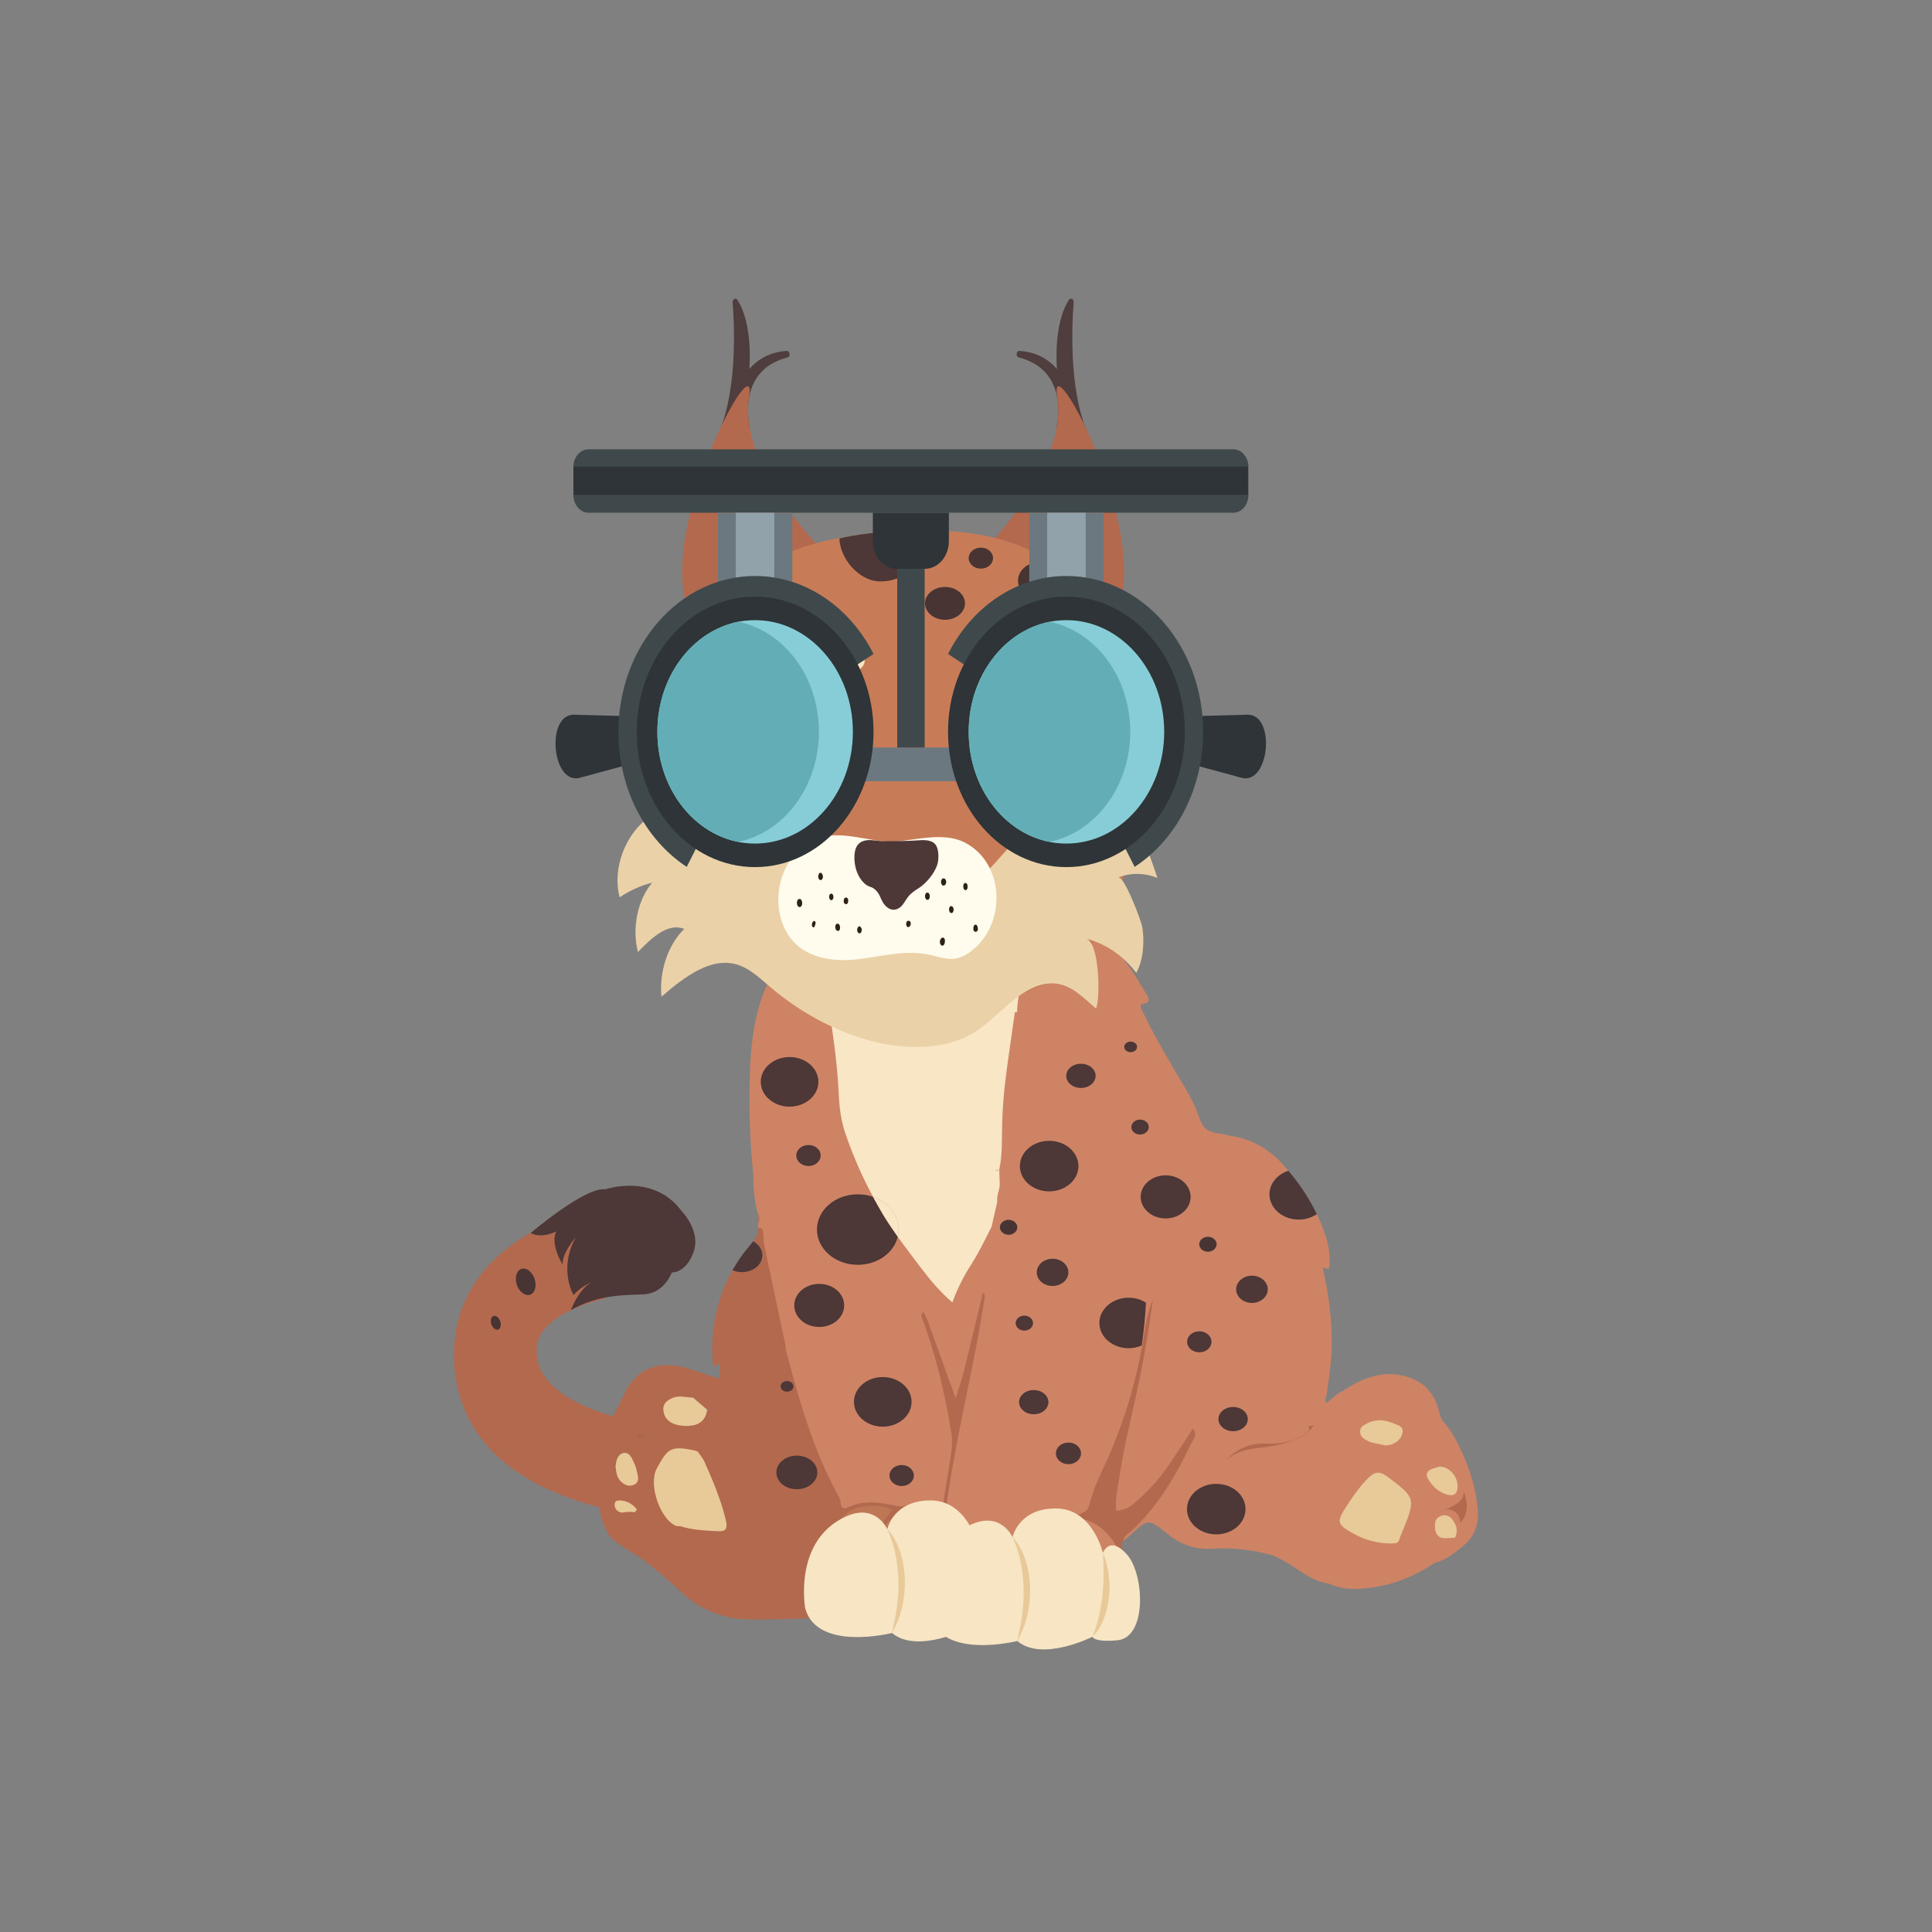 <?xml version="1.0" encoding="UTF-8"?>
<svg id="Calque_1" data-name="Calque 1" xmlns="http://www.w3.org/2000/svg" xmlns:xlink="http://www.w3.org/1999/xlink" viewBox="0 0 255.43 255.43">
  <rect x="0" y="0" width="255.43" height="255.43" fill="#808080" stroke="none"/>
  <defs>
    <style>
      .cls-1 {
        clip-path: url(#clippath);
      }

      .cls-2 {
        fill: none;
      }

      .cls-2, .cls-3, .cls-4, .cls-5, .cls-6, .cls-7, .cls-8, .cls-9, .cls-10, .cls-11, .cls-12, .cls-13, .cls-14, .cls-15, .cls-16, .cls-17, .cls-18, .cls-19, .cls-20, .cls-21, .cls-22, .cls-23, .cls-24, .cls-25, .cls-26, .cls-27, .cls-28, .cls-29, .cls-30, .cls-31, .cls-32, .cls-33, .cls-34, .cls-35, .cls-36, .cls-37, .cls-38, .cls-39, .cls-40, .cls-41, .cls-42, .cls-43, .cls-44, .cls-45 {
        stroke-width: 0px;
      }

      .cls-46 {
        clip-path: url(#clippath-1);
      }

      .cls-47 {
        opacity: .3;
      }

      .cls-3, .cls-4, .cls-5, .cls-6 {
        fill-rule: evenodd;
      }

      .cls-3, .cls-21 {
        fill: #3f494c;
      }

      .cls-4, .cls-19 {
        fill: #2e3437;
      }

      .cls-5 {
        fill: #63aeb6;
      }

      .cls-6 {
        fill: #87cdd7;
      }

      .cls-7 {
        fill: #f7e5c4;
      }

      .cls-8 {
        fill: #f8e6c5;
      }

      .cls-9 {
        fill: #4d3737;
      }

      .cls-10 {
        fill: #844e3d;
      }

      .cls-11 {
        fill: #844a39;
      }

      .cls-12 {
        fill: #4f3e3d;
      }

      .cls-13 {
        fill: #493434;
      }

      .cls-14 {
        fill: #2a2242;
      }

      .cls-15 {
        fill: #814937;
      }

      .cls-16 {
        fill: #894f3b;
      }

      .cls-17 {
        fill: #8a5142;
      }

      .cls-18 {
        fill: #2e2116;
      }

      .cls-20 {
        fill: #844d3a;
      }

      .cls-22 {
        fill: #c77c57;
      }

      .cls-23 {
        fill: #ad7357;
      }

      .cls-24 {
        fill: #dab285;
      }

      .cls-25 {
        fill: #be7755;
      }

      .cls-26 {
        fill: #be7857;
      }

      .cls-27 {
        fill: #d8ab80;
      }

      .cls-28 {
        fill: #b3694e;
      }

      .cls-29 {
        fill: #b36a40;
      }

      .cls-30 {
        fill: #a76649;
      }

      .cls-31 {
        fill: #ce8365;
      }

      .cls-32 {
        fill: #86503f;
      }

      .cls-33 {
        fill: #864a37;
      }

      .cls-34 {
        fill: #864936;
      }

      .cls-35 {
        fill: #6c787f;
      }

      .cls-36 {
        fill: #92a2ab;
      }

      .cls-37 {
        fill: #854d3c;
      }

      .cls-38 {
        fill: #814838;
      }

      .cls-39 {
        fill: #814837;
      }

      .cls-40 {
        fill: #824637;
      }

      .cls-41 {
        fill: #824735;
      }

      .cls-42 {
        fill: #fff;
      }

      .cls-43 {
        fill: #fffbed;
      }

      .cls-44 {
        fill: #ead1a8;
      }

      .cls-45 {
        fill: #e8c998;
      }
    </style>
    <clipPath id="clippath">
      <path class="cls-2" d="m114.75,100.94c.44-2.66-.85-5.32-2.88-5.92-2.03-.61-4.03,1.06-4.47,3.72-.44,2.66.85,5.32,2.88,5.92,2.03.61,4.03-1.06,4.47-3.72Z"/>
    </clipPath>
    <clipPath id="clippath-1">
      <path class="cls-2" d="m132.99,101.77c.7-2.58-.31-5.4-2.27-6.31-1.95-.91-4.11.45-4.81,3.03-.7,2.58.31,5.4,2.27,6.31,1.95.91,4.11-.45,4.81-3.03Z"/>
    </clipPath>
  </defs>
  <g>
    <path class="cls-2" d="m162.06,150.62s.02-.03.03-.05c-.02,0-.05.01-.07.02.01.01.03.02.04.03Z"/>
    <path class="cls-31" d="m195.39,199.65c-.24-2.68-.98-5.18-2.05-7.54-.71-1.57-1.52-3.11-2.68-4.34-.11-.25-.22-.5-.32-.75,0,0,0,0,0,0,0,0,0,0,0,0-.49-2.67-2-4.26-4.21-4.97-3.06-.97-5.85.01-8.48,1.79,0,0,0,0,0,0-.85.37-1.54,1.02-2.23,1.66h0s0,0,0,0c-.36-.32-.09-.69-.04-1.03.29-2.06.63-4.1.68-6.2.09-3.62-.39-7.16-1.19-10.68.39.02.89.54.92-.39.05-1.35-.15-2.64-.57-3.9-.32-.97-.7-1.89-1.12-2.78-.66.44-1.48.72-2.38.72-2.14,0-3.87-1.5-3.87-3.34,0-1.42,1.04-2.63,2.49-3.11-.27-.32-.54-.63-.83-.94-1.89-2.06-4.16-3.3-6.78-3.67h0s0,0,0,0c-.08-.06-2.06-.42-2.27-.45-.54-.25-1.1-.19-1.66-.09-.63,1.22.24,2.23.35,3.35,1.63,6.18,2.72,12.45,2.52,18.94.02.21.05.41.1.62.04.13.06.26.08.38-.35.54-.41,1.21-.49,1.85-.5,4.23-1.68,8.22-3.21,12.09-.25.62-.63,1.21-.43,1.96-.16,1.15-.71,2.1-1.2,3.08-1.98,3.97-4.39,7.55-7.43,10.55-.27.27-1.04.46-.59,1.26.27-.21.55-.41.81-.64,2.43-2.22,2.35-2.46,5.09-.25,1.73,1.4,3.62,2.05,5.74,1.93,2.77-.16,5.5.11,8.19.91,0,0,0,0,0,0,1.13.45,2.15,1.12,3.18,1.81,1.31.88,2.66,1.69,4.21,1.9h0c1.3.61,2.67.75,4.05.67,3.55-.19,6.85-1.35,9.9-3.42,1.39-.34,2.55-1.23,3.67-2.14,1.44-1.17,2.23-2.73,2.04-4.86Zm-33.33-49.04s-.03-.02-.04-.03c.02,0,.05-.01.07-.02,0,.02-.03.03-.03.05Z"/>
    <path class="cls-9" d="m167.84,157.9c0,1.84,1.73,3.34,3.87,3.34.9,0,1.72-.28,2.38-.72-1.01-2.11-2.28-4-3.76-5.73-1.46.48-2.49,1.69-2.49,3.11Z"/>
    <path class="cls-2" d="m82.18,199.9c.08-.13.17-.23.3-.3.36-.15.73-.14,1.11-.13-.24-.2-.53-.3-.81-.41-.98-.39-.75.27-.6.83Z"/>
    <path class="cls-2" d="m89.54,187.87c1.58.41,2.92-.03,3.88-1.62.14.15.27.25.39.31-.05-.15-.14-.28-.33-.35-.88-.09-1.67-.34-1.93-1.49-.02,0-.03-.01-.05-.02-.51.7-1.31.34-1.95.56-.59.2-1.24.39-1.3,1.21-.06.96.64,1.23,1.29,1.4Z"/>
    <path class="cls-2" d="m85.55,190.06s0,0,.01,0c0,0-.02,0-.02,0,0,0,0,0,.01,0Z"/>
    <path class="cls-2" d="m93.64,195.44c-.29-.67-.69-1.31-.59-2.13,0-.01.01-.02.02-.03,0,0,0,0,0,0-.23-.44-.52-.83-.86-1.17-.04.02-.09.04-.13.05-.16,0-.31,0-.47-.04-1.61-.29-3.04-.19-4.06,1.62-1.48,2.61-.19,6.72,2.48,7.62,1.29.4,2.63.42,3.94.62,1.45.23,1.79-.33,1.31-1.98-.45-1.56-1.01-3.07-1.64-4.55Z"/>
    <path class="cls-28" d="m128.77,181.72c.64-3.38,1.51-6.7,1.76-10.17-.07-.38-.15-.84-.51-.87-.37-.03-.51.44-.6.79-.56,2.17-1.11,4.34-1.57,6.54-.37,1.8-.94,3.52-1.54,5.55-1.26-3.37-2.13-6.49-3.46-9.39-.22-.35-.38-.83-.82-.83-.44,0-.42.47-.47.83.04.64.26,1.22.46,1.8,1.25,3.7,2.13,7.52,2.97,11.37.83,3.82-.24,7.34-.78,10.97-.03.18-.21.28-.37.32-1.78-.75-3.6.11-5.38-.14-1.92-.27-3.83-.45-5.74,0-.62.15-1.08.02-1.4-.63-1.53-3.48-3.39-6.76-4.49-10.49-.77-2.62-1.36-5.31-2.2-7.91-.18-.57-.24-1.24-.77-1.58.52-.78.15-1.58-.02-2.33-.87-3.96-1.81-7.89-2.49-11.9-.18-.64.05-1.72-1.09-1.35-.03.76-.25,1.25-.66,1.8.73.4,1.21,1.08,1.21,1.85,0,1.23-1.21,2.22-2.71,2.22-.45,0-.87-.1-1.24-.26-3.23,5.67-2.68,11.17-2.64,12.1.06,1.29.58.36.93.16,0,.62.02,1.23.03,1.85-.03.11-.04.16-.08.24-.4-.06-4.27-1.44-5.15-1.6-2.75-.51-5.25.05-7.02,2.82-.65,1.31-1.31,2.62-1.96,3.93-1.71,1.86-2.46,6.95-1.57,9.92-.02.15-.04.29-.06.44-.33,1.93.29,3.59,1.14,5.16.32.59,2.48,2,3.74,2.71,0,0,0,0,0,0h0c2.04,1.41,3.92,3.05,5.76,4.78,2.2,2.06,4.72,3.21,7.54,3.59,1.75.23,7.61.02,8.45-.03.82-.05,1.65-.14,2.47-.3,2.24-.42,2.6-.42,4.43.25.35.23.7.24.64-.32-.05-.44-.46-.7-.79-.91-3.14-1.93-3.63-5.22-2.33-9.14,1.12-3.37,3.48-4.66,6.62-3.56-1.43,2.26-2.28,4.82-2.43,7.53-.15,2.63-.44,5.46,1.62,7.53,1.33.25,2.7.22,3.97.81.2.12.47.24.59-.02.3-.66-.27-.87-.58-1.13-3-2.5-3.92-5.94-3.51-9.99.18-1.8.84-3.25,2.33-4.09,1.5-.45,2.99-1.06,4.53-.17.44.26.34.7.32,1.15-.08,2.22-.68,4.31-1.11,6.45-.56,2.79-1.41,5.58-.53,8.49,1.43.39,2.88-.38,4.31.06.2.13.46.26.57-.02.25-.6-.26-.78-.56-.91-1.86-.83-2.26-2.57-2.25-4.58,0-.89.26-1.72.42-2.58.41-2.19,1.75-3.9,2.3-6-.08-.31-.25-.48-.55-.45-.6.25-.81-.06-.81-.71,0-1.26,0-2.51.17-3.76.76-5.35,1.99-10.58,2.98-15.87Zm-46.29,17.88c-.12.07-.22.17-.3.3-.15-.56-.38-1.23.6-.83.27.11.57.21.81.41-.37-.01-.74-.02-1.11.13Zm7.07-14.34c.64-.22,1.44.14,1.95-.56.02,0,.03.01.05.02.26,1.14,1.04,1.4,1.93,1.49.18.07.28.2.33.35-.12-.06-.25-.16-.39-.31-.96,1.59-2.29,2.03-3.88,1.62-.65-.17-1.35-.44-1.29-1.4.06-.82.71-1.01,1.3-1.21Zm-4.01,4.8s0,0-.01,0c0,0,.02,0,.02,0,0,0,0,0-.01,0Zm8.42,11.91c-1.31-.21-2.65-.23-3.94-.62-2.67-.9-3.97-5-2.48-7.62,1.02-1.81,2.45-1.91,4.06-1.62.15.03.31.05.47.04.05,0,.09-.03.13-.05.34.34.63.73.86,1.17,0,0,0,0,0,0,0,.01-.01.02-.02.03-.1.82.3,1.46.59,2.13.63,1.48,1.19,2.99,1.64,4.55.48,1.65.14,2.21-1.31,1.98Z"/>
    <path class="cls-9" d="m100.79,165.96c0-.77-.48-1.45-1.21-1.85-.15.2-.32.41-.52.65-.9,1.04-1.61,2.11-2.22,3.17.37.16.79.26,1.24.26,1.5,0,2.71-1,2.71-2.22Z"/>
    <path class="cls-28" d="m60.51,174.87c-.29,1.18-.45,2.44-.49,3.78-.12,4.94,1.52,9.4,4.74,12.89,9.63,10.42,31.32,9.82,33.76,9.72,3.02-.13,5.51-2.9,5.56-6.21.05-3.3-2.35-5.88-5.37-5.75h0c-7.48.3-21.16-1.2-26.06-6.51-1.22-1.33-1.75-2.71-1.71-4.48.1-4.44,8-6.36,8.08-6.38,2.98-.65,5.06-3.79,4.65-7.02-.42-3.23-3.15-5.35-6.13-4.73-5.65,1.17-14.82,5.53-17.04,14.7Z"/>
    <path class="cls-13" d="m65.17,174.02c-.3.17-.37.7-.16,1.18s.62.72.92.55.37-.7.16-1.18-.62-.72-.92-.55Z"/>
    <path class="cls-13" d="m68.78,167.83c-.6.34-.76,1.36-.36,2.26s1.21,1.36,1.81,1.02.76-1.36.36-2.26-1.21-1.36-1.81-1.01Z"/>
    <path class="cls-9" d="m70.17,163.01s7.22-6.15,9.88-5.77c0,0,6.34-2.19,10.07,2.88,0,0,2.59,2.61,1.57,5.43-1.02,2.82-2.87,2.68-2.87,2.68,0,0-.96,2.76-3.69,2.89-2.73.13-5.98.02-9.65,2.08,0,0,1.14-3.08,3.02-3.83,0,0-1.59.61-2.67,1.85,0,0-2.04-3.39.29-7.64,0,0-1.8,2.02-1.74,3.6,0,0-1.66-2.63-.85-4.37,0,0-1.89,1-3.37.21Z"/>
    <polygon class="cls-28" points="173.44 168.37 173.44 168.37 173.44 168.37 173.44 168.37 173.44 168.37"/>
    <path class="cls-28" d="m171.73,159.29s0,.01,0,.02c0-.01,0-.02,0-.03,0,0,0,0,.02,0Z"/>
    <path class="cls-28" d="m171.1,190.38c-1.57.63-3.22.91-4.88,1.07-1.45.14-2.83.54-4.09,1.57,1.49-1.55,3.17-2.24,5.13-2.16,1.73.07,3.44-.11,4.98-1.1.38-.24,1.1-.47.75-1.23.03,0,.06,0,.09,0,.27.02.47-.04.64-.15-.6,1.05-1.59,1.59-2.62,2Z"/>
    <path class="cls-28" d="m192.07,203.04c-.37-.21-.81-.16-1.2-.3-.4-.14-.64-.44-.65-.94,0-.34.12-.61.39-.75.39-.2.73-.02,1.05.26.48.42.44,1.07.58,1.64-.05.03-.1.06-.16.09Z"/>
    <path class="cls-28" d="m193.08,201.36c-.09-1.13-.66-1.76-1.8-1.81.08.24-.23-.06-.01-.02,1.69-.82,2.23-1.24,2.26-2.37.49,1.41.71,2.82-.45,4.2Z"/>
    <path class="cls-28" d="m148.51,203.74c-.48.54-.12,1.02.07,1.52.8,2.03,1.24,4.14,1.19,6.37-.02.66-.1,1.29-.53,1.72-1.27,1.31-2.63,2.47-4.47,2.44-.91-.32-2.46.15-1.88-2,.2-.44.53-.41.83-.22,1.86,1.2,3.34.35,4.71-1.12,1.15-4.17-1.33-11.08-6.46-11.3-.54-.03-1.08-.01-1.53-.45.33-1.63,1.72-.54,2.41-1.23.4-.27.64-.67.84-1.14,3.3-7.87,6.5-15.77,7.63-24.53.11-.84.11-2.42,1.02-2.21.87.2.36,1.63.23,2.52-.96,6.55-2.63,12.91-3.86,19.39-.27,1.42-.45,2.86-.62,4.3-.15,1.3.38,1.3,1.13.79,1.83-1.25,3.3-2.97,4.66-4.81.93-1.25,1.85-2.52,2.62-3.91.27-.48.52-.98,1.07-1.11.94.85.12,1.63-.18,2.27-2.05,4.35-4.51,8.34-7.91,11.48-.37.34-.9.56-.97,1.22Z"/>
    <path class="cls-25" d="m112.85,213.94c.05-.15.6-.02.23-.37-.51-.48-1.12-.8-1.66-1.24-1.84-1.54-2.45-3.65-2.11-6.16.16-1.19.46-2.32.85-3.45.71-2.1,2.08-3.26,3.97-3.53,1.25-.18,2.55-.25,3.85.49-2.16,2.15-2.74,5.12-3.04,8.09-.25,2.49-.01,5.05,1.23,7.29-1.2-.04-2.32-.37-3.33-1.12Z"/>
    <path class="cls-26" d="m123.8,199.95c.51.19.66.6.59,1.18-.27,2.17-.45,4.36-1.11,6.44-.64,2.03-.7,4.18-1.07,6.27-.16.91.59,1.83-.03,2.73-.75.06-1.44-.14-2.04-.69.08-.15.78-.09.16-.45-1.33-.8-2.2-2.08-2.97-3.49-1.54-2.84-1.51-5.88-.79-8.95.3-1.31,1.01-2.38,2.3-2.71,1.24.54,1.37,2.01,1.95,3.09.37.69.63,1.45,1.02,2.25,1.16-1.73,1.06-3.94,1.99-5.66Z"/>
    <path class="cls-23" d="m100.16,160.44c.04-.11.06-.25.13-.34.09-.12.21-.08.21.04-.02.59.24,1.24-.25,1.75-.03-.48-.06-.97-.08-1.45Z"/>
    <path class="cls-45" d="m91.64,184.79c.62.53,1.24,1.06,1.86,1.6-.21,1.43-1.12,2.14-2.73,2.13-1.77,0-2.85-.68-3.05-1.91-.16-.94.37-1.36,1-1.7.96-.51,1.95-.16,2.92-.12Z"/>
    <path class="cls-45" d="m82.21,199.99c-.38-.09-.74-.25-.89-.7-.16-.49-.03-.92.47-.92.94-.01,1.77.37,2.41,1.19.02.02-.17.25-.27.38-.58-.11-1.15-.05-1.72.05Z"/>
    <path class="cls-27" d="m123.8,199.95c-.05,2.38-.96,4.44-1.82,6.76-1.27-2.19-1.93-4.5-3.13-6.45,1.62-.82,3.26-1.03,4.96-.32Z"/>
    <path class="cls-30" d="m85.23,190.02c-.38.03-.75.02-1.02-.36.38-.05.77-.09,1.02.36Z"/>
    <path class="cls-45" d="m183.15,191.11c-.71-.23-1.61-.23-2.42-.66-.46-.24-.92-.55-.91-1.2,0-.58.46-.81.86-1.03,1.47-.81,2.9-.38,4.3.28.63.29.51.9.27,1.43-.3.67-1.19,1.17-2.1,1.17Z"/>
    <path class="cls-38" d="m157.76,175.77c-.05-.77.11-1.64.39-2.46.26-.74.76-.89,1.33-.42.84.71,1.32,1.67,1.33,2.9.01,1.45-.56,2.15-1.77,2.14-1.09,0-1.3-.35-1.27-2.17Z"/>
    <path class="cls-40" d="m143.12,181.28c.01,1.6-.43,2.22-1.66,2.49-1.2.26-1.76-.32-1.64-1.73.07-.75.22-1.49.61-2.1.37-.58.86-.98,1.53-.88.73.11.9.83,1.09,1.48.08.29.06.62.07.75Z"/>
    <path class="cls-41" d="m139.76,189.84c0,.97-.51,1.67-1.36,1.85-.79.17-1.26-.23-1.31-1.17-.02-.31,0-.63.04-.94.14-1.04.76-1.77,1.47-1.75.66.02,1.17.9,1.16,2.01Z"/>
    <path class="cls-33" d="m154.42,181.27c.15-.69.26-1.37.45-2.03.13-.46.43-.75.89-.63.45.12.64.54.58,1-.08.74-.15,1.51-.54,2.15-.22.37-.49.73-.94.59-.51-.16-.38-.68-.44-1.09Z"/>
    <path class="cls-11" d="m142.76,193.82c-.02.12-.02.25-.05.37-.21,1-.96,1.96-1.54,1.96-.3,0-.52-.16-.61-.49-.12-.47.57-2.06,1.04-2.43.24-.18.49-.25.77-.14.3.12.38.4.4.73Z"/>
    <path class="cls-34" d="m145.1,185.24c.06-.84.11-1.55.7-1.95.27-.18.55-.05.73.21.42.61.27,1.31.15,1.98-.04.23-.19.45-.31.66-.2.33-.47.53-.84.42-.4-.13-.42-.52-.43-.9,0-.19,0-.38,0-.42Z"/>
    <path class="cls-15" d="m150.83,172.66c-.02.7-.13,1.38-.53,1.93-.23.31-.56.39-.89.22-.3-.15-.34-.5-.28-.8.13-.73.29-1.46.49-2.16.1-.36.37-.69.73-.62.37.07.48.46.49.87,0,.19,0,.37,0,.56Z"/>
    <path class="cls-20" d="m146.79,174.8c0,1-.43,1.63-1.08,1.55-.49-.06-.62-.44-.63-.93-.02-.83.48-1.63,1.06-1.69.44-.04.65.3.66,1.07Z"/>
    <path class="cls-39" d="m136.19,196.49c-.02.64-.17,1.16-.83,1.12-.48-.03-.61-.44-.61-.92,0-.76.41-1.42.86-1.33.57.11.55.66.58,1.13Z"/>
    <path class="cls-24" d="m138.45,161.97c-.05-.01-.11-.02-.16-.04-.27-.09-.64-.2-.56-.55.07-.31.47-.19.73-.23,0,.27,0,.55-.01.82Z"/>
    <path class="cls-10" d="m142.11,145.82c.01-1.58.6-2.04,1.78-1.49,2,.94,2.43,2.93,1.01,4.59-.49.57-1.06.64-1.67.48-.57-.15-.75-.69-.79-1.29-.05-.81-.41-1.57-.33-2.3Z"/>
    <path class="cls-37" d="m136.68,142.56c.83,0,1.48.64,1.44,1.42-.04.68-.84,1.51-1.48,1.52-.64.02-1.14-.65-1.15-1.53-.01-.91.41-1.41,1.2-1.42Z"/>
    <path class="cls-32" d="m137.57,149.57c.05-.69.13-1.34.81-1.5.54-.13,1.31.88,1.33,1.66.02.75-.62,1.63-1.18,1.56-.94-.12-.69-1.13-.96-1.72Z"/>
    <path class="cls-16" d="m148.25,141.03c.61.03,1.23.93,1.23,1.78,0,.61-.25.96-.8.93-.68-.03-1.26-.86-1.22-1.73.03-.59.26-.95.8-.98Z"/>
    <path class="cls-17" d="m145.15,156.95c.62.09.8.52.77,1.07-.03.52-.2,1.04-.75,1.01-.52-.02-.74-.44-.71-1.04.03-.56.25-.93.69-1.04Z"/>
    <path class="cls-45" d="m183.55,195.32c-1.24-.95-1.87-.77-2.94.37-.97,1.03-1.79,2.22-2.57,3.43-1.21,1.83-1.27,2.3.04,3.14,1.94,1.24,4.06,1.92,6.33,1.78.4-.03.58-.3.65-.71,0,0,0,0,0,0,0,0,0,0,0,0,2.17-5.27,2.24-5.14-1.51-8.02Z"/>
    <path class="cls-45" d="m190.37,193.9c1.45.03,2.57,1.64,2.31,3.01-.14.75-.64.84-1.14.74-1.19-.24-2.1-1.03-2.76-2.16-.3-.51-.12-.99.37-1.21.45-.2.94-.3,1.21-.39Z"/>
    <path class="cls-45" d="m192.38,203.3c-.43.02-.87.07-1.3.07-.74,0-1.26-.34-1.35-1.27-.07-.73,0-1.37.73-1.66.73-.28,1.27,0,1.71.66.47.7.58,1.43.19,2.22,0,0,.03-.03.03-.03Z"/>
    <path class="cls-45" d="m95.9,200.71c-.67-2.68-1.75-5.17-2.85-7.65-.26-.38-.53-.76-.79-1.14-.14-.05-.27-.1-.41-.15,0,0,0,0,0,0-3.26-.7-3.61-.2-5.02,2.39-1.16,2.13.47,6.75,2.58,7.59.15.06.33.01.49.02,0,0,0,0,0,0,0,0,0,0,0,0,1.61.51,3.28.59,4.93.67,1.23.07,1.42-.33,1.07-1.73Z"/>
    <path class="cls-45" d="m81.38,193.92c.09-.83.25-1.62,1.03-1.81.73-.17,1.06.52,1.35,1.14.18.39.35.8.43,1.23.11.59.43,1.3-.2,1.72-.63.42-1.31.22-1.86-.29-.56-.51-.68-1.27-.74-1.99Z"/>
    <g>
      <path class="cls-31" d="m126.5,216.62s0,0,0,0c-.02.1-.02.06,0,0Z"/>
      <path class="cls-31" d="m162.03,172.17s0,0,0,0h0c.35-4.63-.16-9.18-1.13-13.66-.42-1.93-.59-3.95-1.44-5.74-.23-1-.46-2-.69-2.99,0,0,0,0,0,0,.56-.01,1.13-.03,1.69-.04-.99-.23-1.55-.9-1.92-2-.57-1.71-1.44-3.26-2.36-4.77-1.24-2.02-2.4-4.1-3.56-6.18-.59-1.07-1.12-2.18-1.66-3.28-.16-.33-.34-.75.21-.81,1-.11.74-.72.39-1.29-.86-1.4-1.68-2.84-2.66-4.12-.83-1.08-1.04-2.34-1.3-3.62-.09-.46.26-.65.5-.89,0-.68-.45-.66-.85-.74-1.77.2-3.33,1.36-5.15,1.34-3.98-.05-7.96.22-11.91-.57-.7-.14-1.44-.3-2.03.38-.38.47-1.22.52-1.01,1.5,0,0,0,0,0,0h0c-1,.67-1.86,1.55-2.7,2.47-1.07,1.19-2.05,2.47-2.89,3.88-.52.88-1.2,1.26-2.09,1.23-.71-.02-1.41-.04-2.13-.22-1.87-.47-3.49-1.55-5.09-2.65-1.83-1.26-3.33-2.92-3.87-5.41-.23-1.06-.89-1.87-1.28-2.84-.31-.78-.66-.43-.94.08-.29-.14-.25-.45-.3-.72-1.23,2.17-2.55,4.26-4.09,6.17-.41.51-.72,1.11-1.06,1.69-.28.48-.38,1.02.27,1.16.84.18.42.66.25,1.07-1.42,3.36-1.91,6.96-2.06,10.63-.19,4.73-.06,9.46.43,14.16,0,0,0,0,0,0-.02,1.7.16,3.38.57,5.02.36.46.25.95.08,1.45,0,.14,0,.28,0,.43.86.08.6.87.69,1.43,0,0,0,0,0,0,0,0,0,0,0,0,.02.25.02.5.07.74.94,4.48,1.89,8.95,2.84,13.42.01.19,0,.39.05.56,1.75,6.77,3.67,13.47,7.03,19.48h0c.34.53,0,1.94,1.22,1.35,1.92-.92,3.87-.68,5.82-.28.55.11,1.13.26,1.63.1,1.54-.5,3.04-.28,4.55.07,0,0,0,0,0,0,.69.06.57-.6.64-1.01.34-1.97.65-3.95.95-5.93.14-.93.19-1.89.03-2.82-.85-5.27-2.08-10.42-3.95-15.35.04-.17.03-.4.13-.49.17-.16.23.09.3.21.11.2.22.41.32.61,1.21,3.37,2.42,6.74,3.78,10.5.46-1.5.83-2.54,1.1-3.62.82-3.31,1.59-6.64,2.41-9.96.18-.73.27-.12.36.08,0,0,0,0,0,0h0c-.3,1.78-.57,3.57-.91,5.35-1.32,7.04-2.96,14.01-4.01,21.13-.27,1.83-.31,3.69.09,5.64.61-.4.82-.93,1.13-1.35,0,0,0,0,0,0,.11.13.23.26.34.4,0,0,0,0,0,0,0,0,0,0,0,0-.37.62-.78,1.22-1.1,1.88-1.13,2.33-2.01,4.76-1.91,7.5.07,1.91.69,3.4,2.35,4.15.2.09.57-.06.62.38,0,.01-.14.07-.14.06-.06-.13-.12,0-.15.09.5.44,1.08.38,1.66.31.52-.31,1.09-.17,1.62-.14,1.13.07,1.54-.45,1.23-1.7-.03-.13-.05-.19-.1-.15-.18.14.12-.23.16.14,1.16.57,2.16,1.92,3.71,1.13.14-.38-.19-.46-.32-.68.19.19.41.36.5.66.41.59.99.65,1.59.81,1.07.28,2.18-.07,3.23.32.49.09.98.13,1.39-.3,0,0,0,0,0,0,0,0,0,0,0,0,1.18-.49,2.2-1.57,3.6-1.21q-1.62-.67-1.64-2.26c.72.8,1.52,1.45,2.59,1.14,1.15-.33,2.27-.78,3.06-1.89.27-.17.35-.47.37-.79.12-2.17-.1-4.25-.94-6.25-1.24-2.96-3.18-4.76-6.08-5.1,0,0,0,0,0,0,0,0,0,0,0,0-.57-.02-1.13-.04-1.7-.07h0s0,0,0,0c.41-.45.92-.31,1.41-.36.42-.04.89.18,1.25-.26.68-.12.84-.75,1-1.35.44-1.64,1.12-3.16,1.82-4.66,2.54-5.43,4.3-11.17,5.28-17.24.26-1.63.49-3.3,1.2-4.81-.41,3.04-.91,6.05-1.48,9.04-.93,4.85-2.25,9.59-2.97,14.49-.21,1.39-.56,2.8-.39,4.34.87-.13,1.6-.37,2.23-.9,1.75-1.46,3.32-3.14,4.66-5.09,1.12-1.63,2.19-3.3,3.29-4.95,2.48-5.07,3.76-10.56,4.42-16.27-.04-.14-.08-.27-.12-.41Zm-58.16-.38s0,0,0,0c0,0,0-.01-.02-.02,0,0,.01,0,.02-.01,0,0,0,.02,0,.03Zm.67-44.31s-.04-.04-.05-.06c.02-.01.03-.03.04-.04h0s0,0,0,0h.01s0,.06,0,.1Zm1.7-6.09s-.05-.09-.07-.13c0,0,.08.12.08.12,0,0,0,0,0,.01Zm35.63,89.85s0,0,0,0c.04.1.07.2.11.3-.03-.04-.07-.09-.11-.13,0-.06,0-.12,0-.17,0,0,0,0,0,0Zm-1.76-52.03s0,.01,0,.02c0,0-.01,0-.02,0,0,0,0-.02.01-.02Zm-13.67,10.74c-.58,1.32-.96,1.4-1.84.37-2.86-3.36-5.66-6.78-7.9-10.72-2.17-3.83-4.26-7.72-5.02-12.3-.68-4.1-.61-8.31-1.43-12.39-.32-1.58-.54-3.19-.72-5,1.01,1.51,2.08,2.58,3.25,3.57,1.57,1.34,3.56,1.79,5.07,3.22.89.84,1.57.79,2.06-.49.25-.65.56-1.22,1.16-.37.84,1.19,1.46.61,2.14-.25.92-1.18,1.6-2.63,2.78-3.5,2.99-2.21,6.2-3.9,9.62-5.07-.99,2.11-1.76,4.27-1.14,6.76-.01-.02-.02-.03-.04-.04-.2-.02-.37.06-.49.25-.6,1.25-.68,2.66-.9,4.01-.9,5.48-.94,11.05-1.33,16.58,0,.53.02,1.05.27,1.52.09.04.17.05.24.07-.02.03-.03.07-.04.1-.65.74-.69,1.68-.66,2.64,0,.13,0,.26,0,.39-.61.84-.78,1.81-.43,2.93,0,.02,0,.03,0,.05-.32-.07-.53.18-.67.46-1.23,2.48-2.87,4.67-3.99,7.22Zm6.36,32.25s-.02,0-.03,0c.01-.01.02-.03.03-.04,0,.01,0,.03,0,.04Zm21.32-59.98s0-.02,0-.03c.02.02.03.04.04.06-.02-.01-.03-.02-.04-.03Zm5.62,26.15s.01-.01.02-.01c0,.02,0,.04,0,.06,0-.01-.02-.03-.02-.04Z"/>
    </g>
    <g>
      <path class="cls-7" d="m117.94,215.9c3.29,2.79,9.93-.56,9.93-.56,0,0,.22.76,3.32.46,3.95-.39,3.54-8.77,1.24-11.35-2.3-2.58-3.18-.2-3.18-.2,0,0-1.31-5.88-6.24-5.88-4.93,0-5.7,3.8-5.7,3.8,0,0-1.52-3.47-5.48-1.67-7.01,3.19-5.37,12.16-5.37,12.16,1.61,5.73,11.46,3.24,11.46,3.24Z"/>
      <path class="cls-45" d="m117.32,202.17c2.62,2.79,2.92,8.35,1.37,12.18-.23.54-.48,1.06-.75,1.56.1-.62.24-1.19.36-1.77.83-4.01.64-8.35-.98-11.96h0Z"/>
      <path class="cls-45" d="m129.26,204.25c1.49,3.47,1.06,8.68-1.39,11.1,1.4-3.47,1.65-7.14,1.39-11.1h0Z"/>
    </g>
    <g>
      <path class="cls-7" d="m134.5,216.96c3.29,2.79,9.93-.56,9.93-.56,0,0,.22.76,3.32.46,3.95-.39,3.54-8.77,1.24-11.35-2.3-2.58-3.18-.2-3.18-.2,0,0-1.31-5.88-6.24-5.88-4.93,0-5.7,3.8-5.7,3.8,0,0-1.52-3.47-5.48-1.67-7.01,3.19-5.37,12.16-5.37,12.16,1.61,5.73,11.46,3.24,11.46,3.24Z"/>
      <path class="cls-45" d="m133.88,203.23c2.62,2.79,2.92,8.35,1.37,12.18-.23.54-.48,1.06-.75,1.56.1-.62.24-1.19.36-1.77.83-4.01.64-8.35-.98-11.96h0Z"/>
      <path class="cls-45" d="m145.82,205.3c1.49,3.47,1.06,8.68-1.39,11.1,1.4-3.47,1.65-7.14,1.39-11.1h0Z"/>
    </g>
    <path class="cls-13" d="m132.2,162.26c0,.55.52.99,1.15.99s1.15-.45,1.15-.99-.52-.99-1.15-.99-1.15.45-1.15.99Z"/>
    <ellipse class="cls-9" cx="138.71" cy="154.17" rx="3.87" ry="3.34"/>
    <ellipse class="cls-9" cx="160.8" cy="199.52" rx="3.87" ry="3.34"/>
    <path class="cls-9" d="m149.22,171.57c-2.14,0-3.87,1.5-3.87,3.34s1.73,3.34,3.87,3.34c.63,0,1.21-.14,1.73-.37.27-1.85.46-3.75.56-5.65-.64-.41-1.43-.66-2.3-.66Z"/>
    <path class="cls-9" d="m134.73,185.38c0,.88.87,1.6,1.94,1.6s1.94-.71,1.94-1.6-.87-1.6-1.94-1.6-1.94.71-1.94,1.6Z"/>
    <path class="cls-9" d="m140.97,142.24c0,.88.87,1.6,1.94,1.6s1.94-.71,1.94-1.6-.87-1.6-1.94-1.6-1.94.71-1.94,1.6Z"/>
    <path class="cls-9" d="m139.6,192.15c0,.79.74,1.43,1.66,1.43s1.66-.64,1.66-1.43-.74-1.43-1.66-1.43-1.66.64-1.66,1.43Z"/>
    <path class="cls-9" d="m137.07,168.22c0,1,.94,1.8,2.09,1.8s2.09-.81,2.09-1.8-.94-1.8-2.09-1.8-2.09.81-2.09,1.8Z"/>
    <path class="cls-13" d="m158.55,164.5c0,.55.52.99,1.15.99s1.15-.45,1.15-.99-.52-.99-1.15-.99-1.15.45-1.15.99Z"/>
    <path class="cls-9" d="m161.09,187.62c0,.88.87,1.6,1.94,1.6s1.94-.71,1.94-1.6-.87-1.6-1.94-1.6-1.94.71-1.94,1.6Z"/>
    <path class="cls-9" d="m163.43,170.46c0,1,.94,1.8,2.09,1.8s2.09-.81,2.09-1.8-.94-1.8-2.09-1.8-2.09.81-2.09,1.8Z"/>
    <path class="cls-9" d="m134.28,174.93c0,.55.52.99,1.15.99s1.15-.45,1.15-.99-.52-.99-1.15-.99-1.15.45-1.15.99Z"/>
    <path class="cls-9" d="m149.58,149.01c0,.55.52.99,1.15.99s1.15-.45,1.15-.99-.52-.99-1.15-.99-1.15.45-1.15.99Z"/>
    <path class="cls-9" d="m102.64,194.67c0,1.23,1.21,2.22,2.71,2.22s2.71-1,2.71-2.22-1.21-2.22-2.71-2.22-2.71,1-2.71,2.22Z"/>
    <path class="cls-9" d="m103.2,183.29c0,.38.38.7.85.7s.85-.31.85-.7-.38-.7-.85-.7-.85.31-.85.7Z"/>
    <path class="cls-9" d="m148.63,138.41c0,.38.38.7.85.7s.85-.31.85-.7-.38-.7-.85-.7-.85.31-.85.7Z"/>
    <path class="cls-9" d="m105.01,172.59c0,1.57,1.48,2.85,3.3,2.85s3.3-1.27,3.3-2.85-1.48-2.85-3.3-2.85-3.3,1.27-3.3,2.85Z"/>
    <path class="cls-9" d="m150.81,158.24c0,1.57,1.48,2.85,3.3,2.85s3.3-1.27,3.3-2.85-1.48-2.85-3.3-2.85-3.3,1.27-3.3,2.85Z"/>
    <path class="cls-9" d="m112.9,185.34c0,1.81,1.71,3.28,3.81,3.28s3.81-1.47,3.81-3.28-1.71-3.28-3.81-3.28-3.81,1.47-3.81,3.28Z"/>
    <path class="cls-8" d="m134.16,126.91c-2.34,1.15-4.69,2.26-6.91,3.68-1.19.76-2.31,1.59-3.12,3.01-.57,1-1.32,1.98-2.11,2.83-.76-.57-.79-1.76-1.74-2.18-.42.96-.82,1.9-1.26,2.91-1.05-.99-2.09-1.81-3.26-2.37-2.55-1.23-4.7-3.03-6.25-5.69-.11-.18-.24-.41-.58-.17.34.8.18,1.7.33,2.56.79,4.44,1.44,8.9,1.65,13.45.07,1.62.32,3.29.82,4.8,1,2.97,2.24,5.79,3.7,8.5,1.98.69,3.38,2.36,3.38,4.31,0,.33-.04.65-.12.96,1.03,1.45,2.11,2.85,3.18,4.26,1.18,1.56,2.46,3.04,4.04,4.43.68-1.88,1.51-3.49,2.48-5,1.01-1.58,1.84-3.3,2.7-4.99.25-1.11.5-2.22.76-3.33-.12-.92.43-1.72.32-2.64-.02-.53-.04-1.06-.06-1.59-.17.08-.35.19-.48.09.14-.05.29-.09.48-.09.48-2.24.31-4.52.41-6.79.07-1.7.2-3.4.41-5.08.37-2.99.83-5.97,1.25-8.95.1-.01.19-.02.29-.02.03-2.49.94-4.78,1.31-7.19-.56-.08-1.08.02-1.61.28Z"/>
    <path class="cls-9" d="m115.43,158.24c-.62-.22-1.3-.34-2.02-.34-2.98,0-5.4,2.08-5.4,4.66s2.42,4.66,5.4,4.66c2.6,0,4.77-1.59,5.28-3.7-.67-.95-1.33-1.91-1.94-2.92-.46-.77-.9-1.56-1.33-2.35Z"/>
    <path class="cls-8" d="m115.43,158.24c.43.79.87,1.58,1.33,2.35.61,1.01,1.27,1.98,1.94,2.92.07-.31.12-.63.12-.96,0-1.96-1.4-3.62-3.38-4.31Z"/>
    <path class="cls-9" d="m117.6,195.08c0,.77.72,1.39,1.61,1.39s1.61-.62,1.61-1.39-.72-1.39-1.61-1.39-1.61.62-1.61,1.39Z"/>
    <path class="cls-9" d="m156.95,177.4c0,.77.72,1.39,1.61,1.39s1.61-.62,1.61-1.39-.72-1.39-1.61-1.39-1.61.62-1.61,1.39Z"/>
    <path class="cls-9" d="m100.58,143.03c0,1.81,1.71,3.28,3.81,3.28s3.81-1.47,3.81-3.28-1.71-3.28-3.81-3.28-3.81,1.47-3.81,3.28Z"/>
    <path class="cls-9" d="m105.28,152.77c0,.77.72,1.39,1.61,1.39s1.61-.62,1.61-1.39-.72-1.39-1.61-1.39-1.61.62-1.61,1.39Z"/>
    <path class="cls-13" d="m94.73,96.04c0,.77.72,1.39,1.61,1.39s1.61-.62,1.61-1.39-.72-1.39-1.61-1.39-1.61.62-1.61,1.39Z"/>
    <path class="cls-13" d="m94.74,104.04c0,1.2,1.18,2.17,2.64,2.17s2.64-.97,2.64-2.17-1.18-2.17-2.64-2.17-2.64.97-2.64,2.17Z"/>
    <path class="cls-12" d="m139.69,56.45s1.87-7.45-5-9.19c-.43-.11-.34-.9.1-.87,1.59.1,3.44.67,4.95,2.39,0,0-.54-5.83,1.57-9.13.22-.34.67-.12.64.32-.26,3.31-.65,12.37,2.18,17.98l-4.43-1.5Z"/>
    <path class="cls-28" d="m130.84,71.94s10.39-10.77,8.94-19.45c-1.45-8.68,16.44,24.92,5,32.32-11.44,7.4-13.94-12.86-13.94-12.86Z"/>
    <path class="cls-12" d="m99.12,56.45s-1.87-7.45,5-9.19c.43-.11.34-.9-.1-.87-1.59.1-3.44.67-4.95,2.39,0,0,.54-5.83-1.57-9.13-.22-.34-.67-.12-.64.32.26,3.31.65,12.37-2.18,17.98l4.43-1.5Z"/>
    <path class="cls-28" d="m107.97,71.94s-10.39-10.77-8.94-19.45c1.45-8.68-16.44,24.92-5,32.32,11.44,7.4,13.94-12.86,13.94-12.86Z"/>
    <path class="cls-22" d="m99.04,77.17c4.01-6.85,20.79-7.07,23.47-7.06,2.69,0,14.66.21,18.67,7.06,3.58,6.12,8.14,17.61,7.97,33.28-.1,9.45-5.23,17.71-12.65,20.37-4.37,1.57-5.52,2.77-13.62,3.04v.03c-.13,0-.25-.01-.37-.01-.13,0-.25.01-.37.01v-.03c-8.3-.27-14.35-1.53-18.75-3.16-7.28-2.69-12.23-10.95-12.32-20.25-.16-15.67,4.39-27.17,7.97-33.29Z"/>
    <path class="cls-9" d="m121.24,70.08c.38.64.6,1.36.6,2.13,0,2.57-2.42,4.66-5.4,4.66s-5.41-3.15-5.46-5.69c3.51-.83,9.01-1.15,10.26-1.1Z"/>
    <g>
      <path class="cls-7" d="m128.34,87.35c-.14,1.04,1.4,2.02,3.42,2.2,2.03.18,3.78-.51,3.91-1.55.14-1.04-1.4-2.02-3.42-2.2-2.03-.18-3.78.51-3.91,1.55Z"/>
      <path class="cls-7" d="m114.31,87.24c.14,1.04-1.39,2.04-3.42,2.23-2.03.19-3.78-.5-3.92-1.54-.14-1.04,1.39-2.04,3.42-2.23,2.03-.19,3.78.5,3.92,1.54Z"/>
    </g>
    <g class="cls-47">
      <path class="cls-29" d="m103.18,83.52s-8.37,7.69-9.55,26.42c0,0-1.65-5.67,3.07-23.59l6.48-2.83Z"/>
    </g>
    <path class="cls-13" d="m128.07,73.79c0,.77.72,1.39,1.61,1.39s1.61-.62,1.61-1.39-.72-1.39-1.61-1.39-1.61.62-1.61,1.39Z"/>
    <path class="cls-13" d="m95.24,95.77c0,.77.72,1.39,1.61,1.39s1.61-.62,1.61-1.39-.72-1.39-1.61-1.39-1.61.62-1.61,1.39Z"/>
    <path class="cls-13" d="m134.59,76.77c0,1.35,1.27,2.45,2.84,2.45s2.84-1.1,2.84-2.45-1.27-2.45-2.84-2.45-2.84,1.1-2.84,2.45Z"/>
    <path class="cls-13" d="m122.3,79.77c0,1.2,1.18,2.17,2.64,2.17s2.64-.97,2.64-2.17-1.18-2.17-2.64-2.17-2.64.97-2.64,2.17Z"/>
    <path class="cls-13" d="m95.24,103.77c0,1.2,1.18,2.17,2.64,2.17s2.64-.97,2.64-2.17-1.18-2.17-2.64-2.17-2.64.97-2.64,2.17Z"/>
    <path class="cls-44" d="m89.35,106.53c1.88-.35,3.82-.14,5.79.11,3.31.43,6.5,1.35,9.52,3.2,2.6,1.59,4.58,4.17,7.22,5.6,3.18,1.72,6.87,2.17,10.3,2.36,2.07.11,4.22.11,6.12-.92,1.93-1.04,3.39-3.03,4.99-4.71,4.01-4.22,12.48-9.49,16.79-3.18.84,1.24,1.41,2.71,1.94,4.18.35.96.68,1.93,1.01,2.91-1.67-.69-3.53-.72-5.21-.07.79-.31,3.07,5.72,3.21,6.6.3,1.86.12,4.42-.8,6.01-1.76-2.31-4.13-3.91-6.65-4.51,1.79.42,1.92,7.85,1.33,9.24-1.69-1.43-3.18-3.11-5.4-3.32-2.08-.19-4.08,1-5.81,2.43-1.73,1.43-3.33,3.14-5.22,4.23-4.13,2.37-9.79,2-14.14.7-4.48-1.34-8.77-3.71-12.56-6.94-1.26-1.07-2.49-2.25-3.96-2.8-3.61-1.36-7.29,1.46-10.37,4.13-.32-3.35.86-6.87,3.01-8.96-2.23-.92-4.51,1.39-6.12,3.05-.81-3.16-.06-6.86,1.88-9.17-1.5.38-2.95,1.03-4.3,1.94-1.03-3.95.88-8.42,3.78-10.52,1.19-.87,2.42-1.34,3.68-1.57Z"/>
    <g>
      <path class="cls-42" d="m114.75,100.94c.44-2.66-.85-5.32-2.88-5.92-2.03-.61-4.03,1.06-4.47,3.72-.44,2.66.85,5.32,2.88,5.92,2.03.61,4.03-1.06,4.47-3.72Z"/>
      <g class="cls-1">
        <path class="cls-14" d="m118.83,101.03c.19-3.12-1.58-5.89-3.95-6.18-2.37-.29-4.46,2.01-4.65,5.13-.19,3.12,1.58,5.89,3.95,6.18,2.37.29,4.46-2.01,4.65-5.13Z"/>
      </g>
    </g>
    <g>
      <path class="cls-42" d="m132.99,101.77c.7-2.58-.31-5.4-2.27-6.31-1.95-.91-4.11.45-4.81,3.03-.7,2.58.31,5.4,2.27,6.31,1.95.91,4.11-.45,4.81-3.03Z"/>
      <g class="cls-46">
        <path class="cls-14" d="m137.04,102.47c.5-3.07-.98-6.08-3.31-6.72-2.33-.64-4.63,1.33-5.13,4.4-.5,3.07.98,6.08,3.31,6.72,2.33.64,4.63-1.33,5.13-4.4Z"/>
      </g>
    </g>
    <g>
      <path class="cls-43" d="m112.26,110.54c1.27.15,2.58.42,3.9.63,1.44.22,2.89.04,4.33-.16,2.27-.32,4.98-.72,7.12.41,5.33,2.8,5.51,11.02.55,14.51-.48.34-1.01.62-1.56.75-1.31.31-2.63-.23-3.94-.49-3.14-.63-6.33.33-9.5.66s-6.77-.2-8.78-3c-.61-.85-1.04-1.87-1.27-2.94-.55-2.5,0-5.29,1.46-7.28,2.26-3.11,4.9-3.42,7.71-3.09Z"/>
      <g>
        <path class="cls-18" d="m124.8,116.15c-.06,0-.04,0,.05,0,.05.02.1.05.14.11.06.08.11.2.11.32,0,.12-.03.24-.08.33-.04.06-.08.1-.13.13-.09.02-.11.03-.05.02-.19.13-.41-.14-.43-.42-.01-.28.18-.59.38-.49Z"/>
        <path class="cls-18" d="m122.59,118.01c.42-.03.47.92.05.96-.42.03-.47-.92-.05-.96Z"/>
        <path class="cls-18" d="m125.75,119.8c.4-.03.45.88.05.91-.4.03-.45-.88-.05-.91Z"/>
        <path class="cls-18" d="m124.34,124.22c.13-.38.59-.36.59.15,0,.19-.02.35-.11.5-.31.47-.75-.22-.48-.64Z"/>
        <path class="cls-18" d="m120.06,121.74s.05,0,.08,0c.11,0,.23.08.26.25,0,.03.01.06.01.09,0,.08,0,.13-.02.2,0,.03-.12.28-.05.07-.1.28-.37.31-.49.04-.12-.25,0-.65.21-.65Z"/>
        <path class="cls-18" d="m127.92,117.13c0,.08,0,.16,0,.24-.06.4-.44.43-.54.04-.02-.08-.03-.16-.03-.24,0-.55.52-.59.58-.05Z"/>
        <path class="cls-18" d="m128.69,122.67c.02-.54.5-.58.57-.05l.02.13c.08.56-.61.61-.59.05v-.13Z"/>
        <path class="cls-18" d="m113.44,122.59c.09-.16.24-.17.34-.03.25.21.18.81-.13.84-.31.02-.44-.56-.21-.81Z"/>
        <path class="cls-18" d="m111.55,119.04c0-.06.02-.12.04-.17.15-.39.64-.2.54.28v-.04c.04.62-.65.56-.58-.07Z"/>
        <path class="cls-18" d="m111.06,122.66s0,.05,0,.07c-.03.53-.58.42-.62-.07v-.07c-.05-.66.66-.62.62.07Z"/>
        <path class="cls-18" d="m107.5,121.84c.14-.21.41.02.31.31-.08.23-.11.56-.35.42-.06-.04-.12-.16-.12-.26,0-.2.06-.34.15-.47Z"/>
        <path class="cls-18" d="m108.21,115.69c-.05.13.05-.16.05-.16.05-.08.12-.14.2-.14.05,0,.11.02.15.05.05.04.08.08.11.15.04.11.05.13.02.07.15.28,0,.68-.23.7-.22.02-.42-.36-.3-.66Z"/>
        <path class="cls-18" d="m109.88,118.15c.38-.03.42.83.05.86-.38.03-.42-.83-.05-.86Z"/>
        <path class="cls-18" d="m105.68,118.85c.47-.04.52,1.03.06,1.07-.47.04-.52-1.03-.06-1.07Z"/>
      </g>
    </g>
    <path class="cls-9" d="m115.19,117.28s.09.04.13.07c.67.38.9.86,1.22,1.6.47,1.05,1.49,1.81,2.52.96.4-.33.68-.95,1.01-1.36.41-.51.93-.84,1.44-1.16.93-.6,2.03-1.9,2.4-3.05.22-.7.22-1.78-.08-2.43-.41-.9-1.6-.87-2.39-.81-1.53.11-3.05.1-4.57.12-.77.01-1.51-.22-2.27-.13-.91.11-1.48.64-1.6,1.69-.18,1.53.3,3.17,1.39,4.11.24.21.52.29.79.42Z"/>
  </g>
  <g>
    <rect class="cls-35" x="113.97" y="98.83" width="12.94" height="4.46"/>
    <path class="cls-3" d="m77.82,59.4h85.22c1.13,0,2.01,1.04,2.01,2.29v3.77c0,1.29-.88,2.33-2.01,2.33h-85.22c-1.1,0-2.01-1.04-2.01-2.33v-3.77c0-1.26.91-2.29,2.01-2.29h0Z"/>
    <rect class="cls-35" x="94.92" y="67.79" width="9.83" height="15.18"/>
    <rect class="cls-35" x="136.08" y="67.79" width="9.83" height="15.18"/>
    <rect class="cls-36" x="97.28" y="67.79" width="5.09" height="15.18"/>
    <rect class="cls-36" x="138.45" y="67.79" width="5.09" height="15.18"/>
    <path class="cls-4" d="m75.81,94.49c1.84.06,3.47.09,4.9.13,1.27.03,2.42.06,3.44.09.41,0,.77.57.83,1.19.06.57.11,1.13.17,1.67.06.57.11,1.13.17,1.67.06.66-.19,1.29-.58,1.38-1.02.28-2.15.6-3.39.94-1.38.38-2.97.79-4.76,1.29-3.61.85-4.43-8.3-.77-8.36h0Z"/>
    <path class="cls-4" d="m165.02,94.49c-1.84.06-3.47.09-4.9.13-1.27.03-2.42.06-3.47.09-.39,0-.74.57-.83,1.19-.03.57-.08,1.13-.14,1.67-.06.57-.11,1.13-.17,1.67-.06.66.19,1.29.58,1.38,1.02.28,2.12.6,3.36.94,1.4.38,2.97.79,4.76,1.29,3.63.85,4.46-8.3.8-8.36h0Z"/>
    <path class="cls-3" d="m99.82,96.76l-9.03,17.85c-5.59-3.68-9.03-10.46-9.03-17.85,0-11.37,8.1-20.61,18.06-20.61,6.47,0,12.42,3.93,15.67,10.31l-15.67,10.31Z"/>
    <path class="cls-3" d="m140.98,96.76l9.03,17.85c5.62-3.68,9.06-10.46,9.06-17.85,0-11.37-8.1-20.61-18.09-20.61-6.44,0-12.42,3.93-15.64,10.31l15.64,10.31Z"/>
    <path class="cls-4" d="m99.82,78.88c8.65,0,15.67,8.01,15.67,17.88s-7.02,17.88-15.67,17.88-15.64-8.01-15.64-17.88,6.99-17.88,15.64-17.88h0Z"/>
    <path class="cls-4" d="m140.98,78.88c-8.65,0-15.64,8.01-15.64,17.88s6.99,17.88,15.64,17.88,15.67-8.01,15.67-17.88-7.02-17.88-15.67-17.88h0Z"/>
    <path class="cls-6" d="m99.82,81.99c7.16,0,12.94,6.63,12.94,14.77s-5.78,14.77-12.94,14.77-12.91-6.6-12.91-14.77,5.78-14.77,12.91-14.77h0Z"/>
    <path class="cls-6" d="m140.98,81.99c7.16,0,12.94,6.63,12.94,14.77s-5.78,14.77-12.94,14.77-12.91-6.6-12.91-14.77,5.78-14.77,12.91-14.77h0Z"/>
    <path class="cls-5" d="m97.59,111.3c-6.09-1.23-10.68-7.26-10.68-14.55s4.6-13.32,10.68-14.55c6.06,1.23,10.68,7.26,10.68,14.55s-4.63,13.32-10.68,14.55h0Z"/>
    <path class="cls-5" d="m138.75,111.3c-6.09-1.23-10.68-7.26-10.68-14.55s4.6-13.32,10.68-14.55c6.06,1.23,10.68,7.26,10.68,14.55s-4.63,13.32-10.68,14.55h0Z"/>
    <rect class="cls-19" x="75.81" y="61.69" width="89.18" height="3.74"/>
    <path class="cls-4" d="m125.45,67.79v3.77c0,2.01-1.43,3.64-3.17,3.64h-3.69c-1.76,0-3.19-1.63-3.19-3.64v-3.77h10.05Z"/>
    <rect class="cls-21" x="118.62" y="75.2" width="3.63" height="23.63"/>
  </g>
</svg>